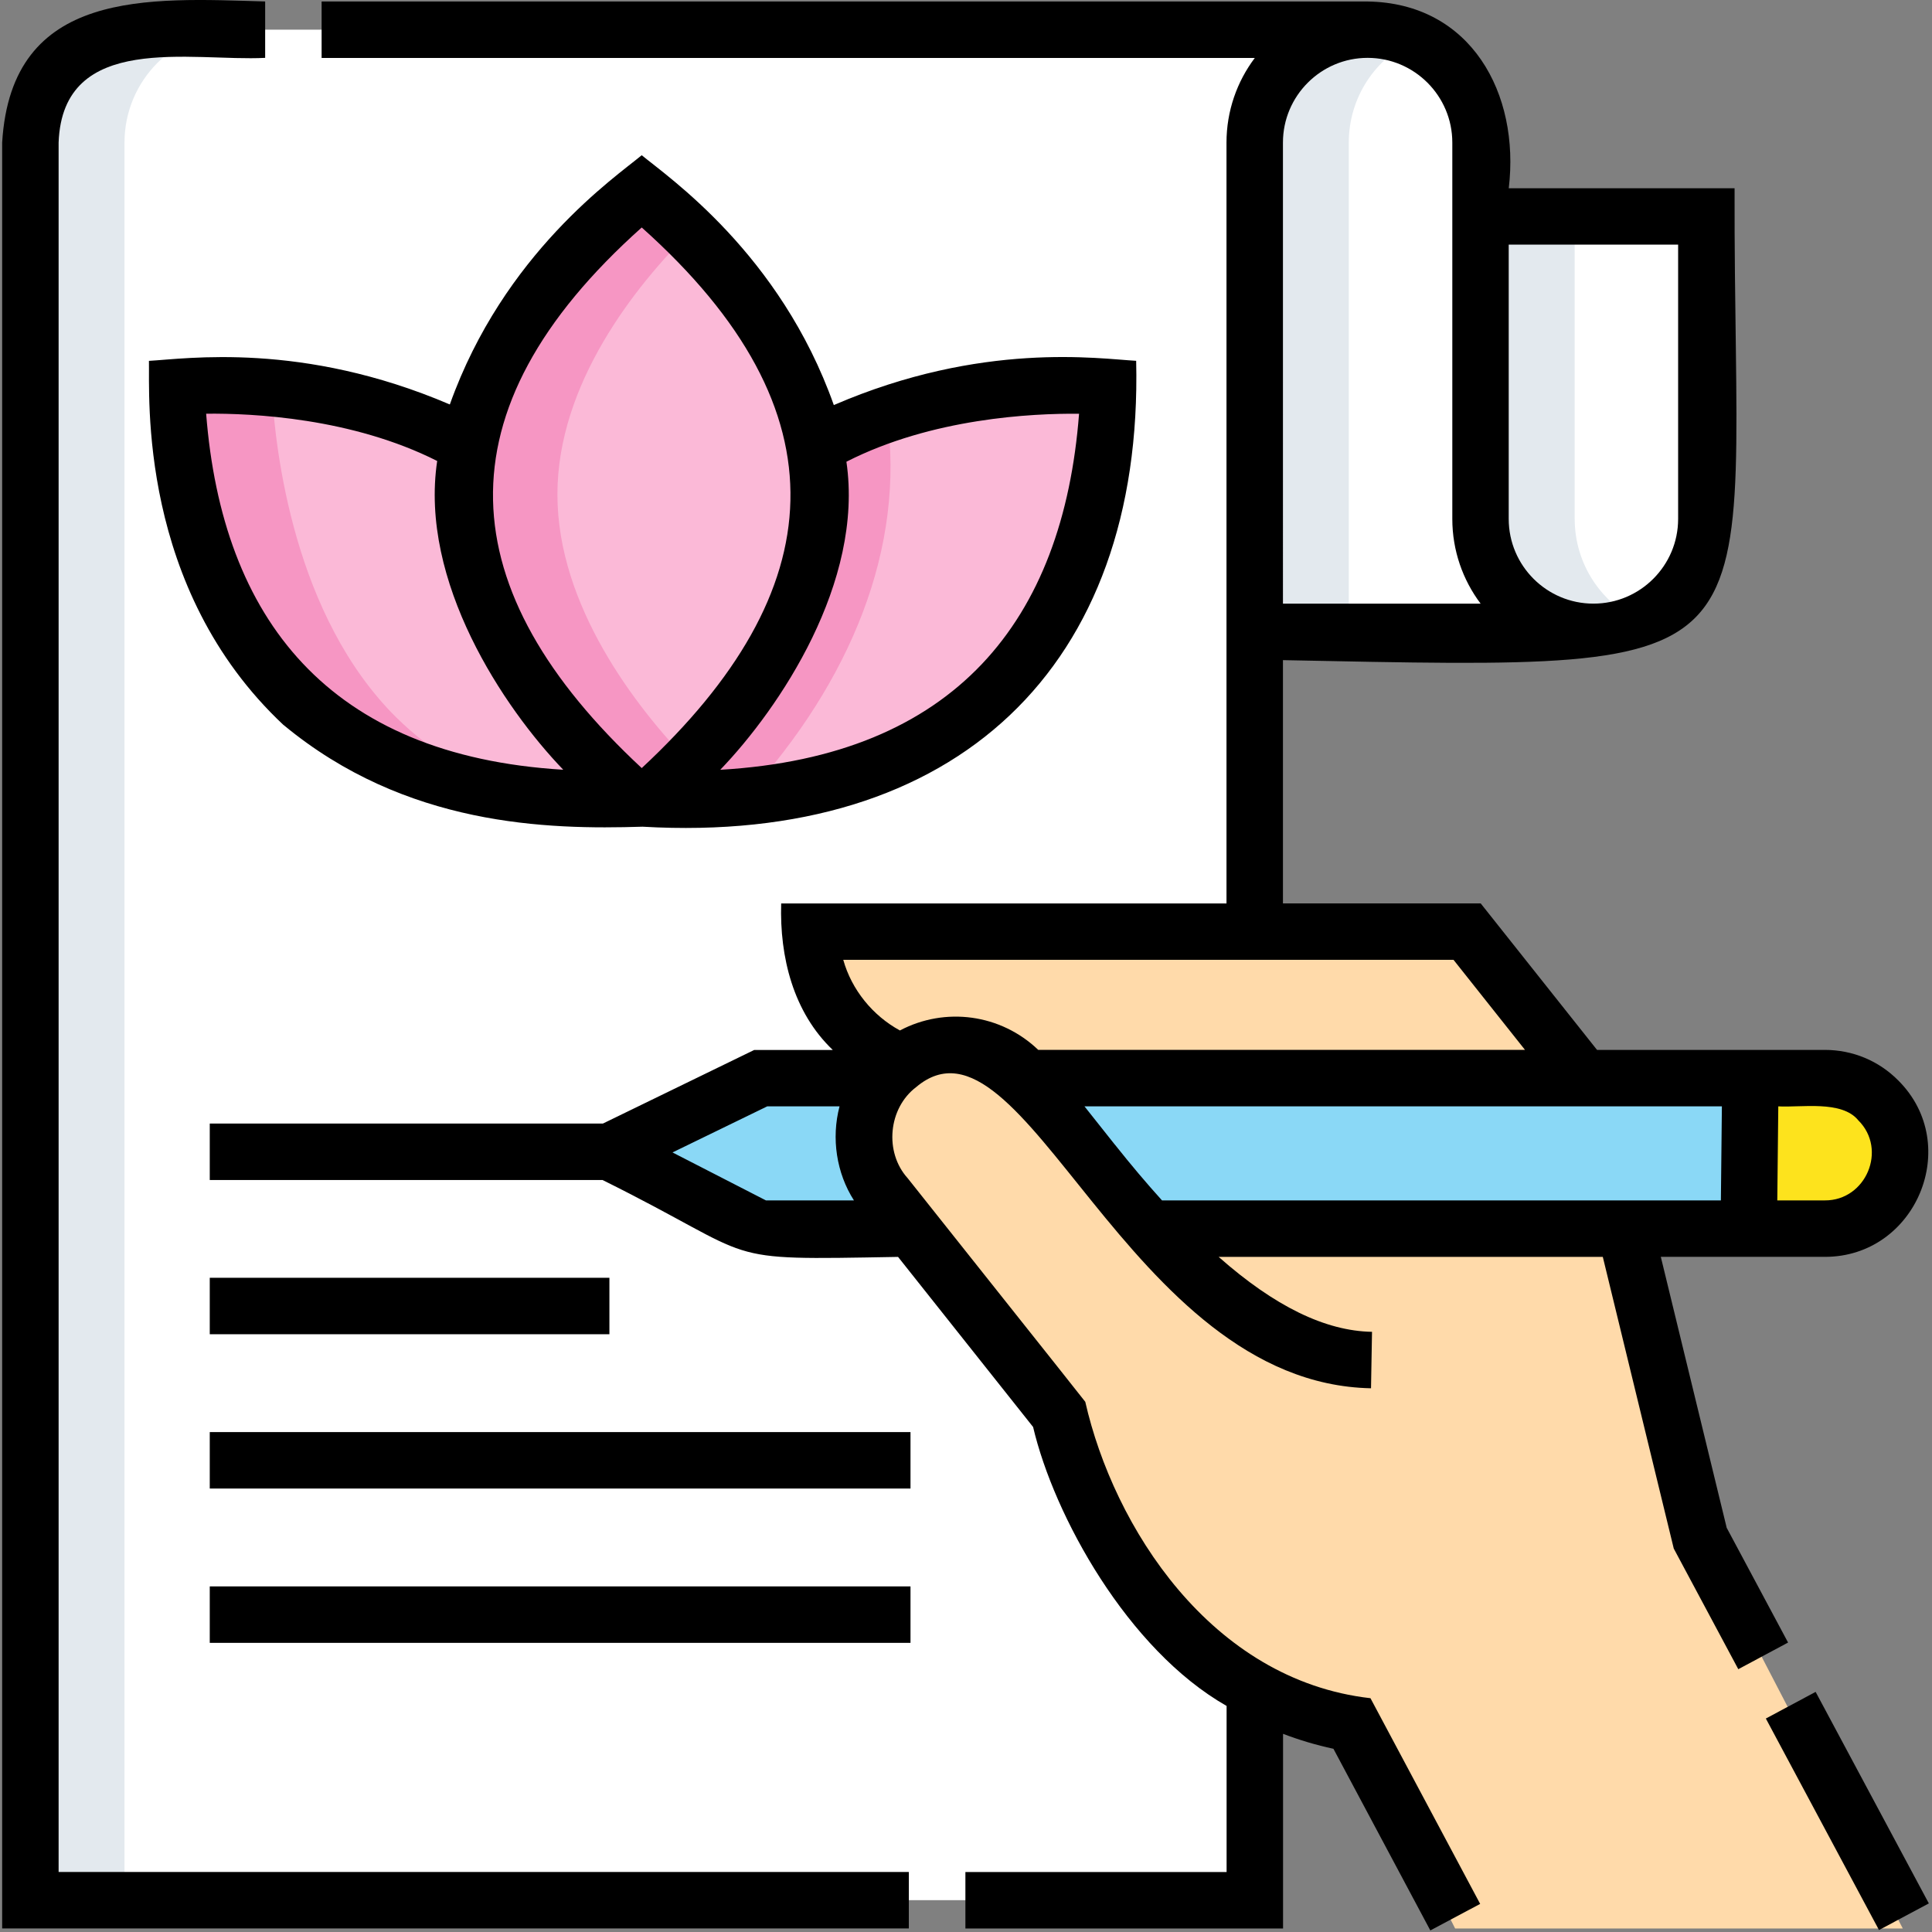<svg xmlns="http://www.w3.org/2000/svg" xmlns:xlink="http://www.w3.org/1999/xlink" id="Layer_2" data-name="Layer 2" viewBox="0 0 385 385"><rect x="0" y="0" width="385" height="385" fill="#808080" stroke="none"/><defs><style>      .cls-1 {        fill: #f696c3;      }      .cls-2 {        fill: #fff;      }      .cls-3 {        fill: none;      }      .cls-4 {        fill: #fde31d;      }      .cls-5 {        fill: #8ad8f6;      }      .cls-6 {        fill: #fbb9d7;      }      .cls-7 {        fill: #ffdaaa;      }      .cls-8 {        fill: #e3e9ee;      }      .cls-9 {        clip-path: url(#clippath);      }    </style><clipPath id="clippath"><rect class="cls-3" width="385" height="385"></rect></clipPath></defs><g id="Layer_1-2" data-name="Layer 1"><g><path class="cls-2" d="M317.54,125.91h-67.5V28.41c0-12.43,10.07-22.5,22.5-22.5s22.5,10.07,22.5,22.5v21.07l22.5,76.43Z"></path><path class="cls-2" d="M317.54,125.91c-12.43,0-22.5-10.07-22.5-22.5v-60.29h45v60.29c0,12.43-10.07,22.5-22.5,22.5h0Z"></path><path class="cls-2" d="M28.56,5.91c-12.43,0-22.5,10.07-22.5,22.5v350.25h243.98V103.41l22.5-97.5H28.56Z"></path><path class="cls-7" d="M179.06,212.22c-8.14,6.46-9.25,18.41-2.44,26.26l34.41,43.34s11.65,53.52,58.38,61.66l20.56,40.82h89.21l-40.37-77.73-21.88-89.97-24.57-30.94h-130.86c.28,8.1,3.72,15.19,9.12,20.26,2.6,2.45,5.65,4.44,9.03,5.85-.2.14-.4.29-.59.45h0Z"></path><path class="cls-5" d="M151.6,214.84l-30.16,14.67,29.83,15.33h197.21l.33-30h-197.21Z"></path><path class="cls-4" d="M363.64,214.84h-14.84l-.33,30h15.16c8.22,0,14.91-6.61,15-14.84.09-8.35-6.65-15.16-15-15.16h0Z"></path><path class="cls-6" d="M93.31,88.81c-25.36-14.72-58.08-11.77-58.08-11.77,0,0-.67,40.55,25,63.22,25.68,22.65,67.81,18.83,67.81,18.83,0,0,42.14,3.82,67.81-18.83,25.67-22.67,25.01-63.22,25.01-63.22,0,0-32.97-2.97-58.38,11.93l-69.18-.17Z"></path><path class="cls-6" d="M163.44,98.54c0,29.08-26.88,54.71-33.9,60.55h-3.32c-7.01-5.84-33.89-31.47-33.89-60.55,0-33.44,35.55-60.55,35.55-60.55,0,0,35.55,27.11,35.55,60.55h0Z"></path><path class="cls-1" d="M127.88,159.09h0c.1,0,.15,0,.16,0h-.16Z"></path><path class="cls-1" d="M176.73,82.54c-4.84,1.65-9.66,3.75-14.25,6.44.61,3.12.95,6.31.95,9.57,0,29.08-26.88,54.71-33.9,60.55h-1.49c.12.01,8.86.79,20.77-.5,20.7-22.8,31.7-49.46,27.91-76.06h0Z"></path><path class="cls-7" d="M217.77,231.61l-13.42-16.91c-6.38-7.52-17.57-8.62-25.29-2.49-8.13,6.46-9.25,18.41-2.44,26.26l34.42,43.34,27.57-27.57c-7.93-7.06-15.02-15.32-20.83-22.64h0Z"></path><path class="cls-1" d="M111.08,98.54c0-22.18,15.64-41.58,26.18-52.12-5.34-5.35-9.37-8.43-9.37-8.43,0,0-35.55,27.11-35.55,60.55,0,29.08,26.88,54.71,33.89,60.55h3.32c1.66-1.39,4.45-3.89,7.71-7.28-10.53-10.91-26.18-31.08-26.18-53.27h0Z"></path><path class="cls-1" d="M78.98,142.98c-20.3-20.14-24.13-52.84-24.84-65.63-11.03-1.02-18.91-.31-18.91-.31,0,0-.67,40.55,25,63.22,12.62,11.13,29.21,15.87,42.83,17.8-8.46-3.21-16.91-7.99-24.08-15.09h0Z"></path><path class="cls-8" d="M47.31,5.91h-18.75c-12.43,0-22.5,10.07-22.5,22.5v350.25h18.75V28.41c0-12.43,10.07-22.5,22.5-22.5h0Z"></path><path class="cls-8" d="M281.91,7.96c-2.86-1.31-6.03-2.05-9.38-2.05-12.43,0-22.5,10.07-22.5,22.5v97.5h18.75V28.41c0-9.08,5.38-16.9,13.12-20.45h0Z"></path><path class="cls-8" d="M313.79,103.41v-60.29h-18.75v60.29c0,12.43,10.07,22.5,22.5,22.5,3.35,0,6.52-.74,9.38-2.05-7.74-3.56-13.12-11.38-13.12-20.45h0Z"></path><g class="cls-9"><path d="M351.89,342.46l9.92-5.31,22.56,42.15-9.93,5.31-22.55-42.15Z"></path><path d="M344.11,304.54l-13.15-54.08h32.69c18.15.02,27.51-22.26,14.66-35.12-3.9-3.95-9.11-6.12-14.66-6.12h-45.4l-23.18-29.19h-39.41v-48.48c102.43,2.01,89.73,3.43,90-94.04h-45c2.25-18.86-7.52-36.91-28.12-37.21H64.09v11.25h185.96c-3.54,4.7-5.64,10.55-5.64,16.88v151.61h-88.74c-.32,10.69,2.41,21.68,10.28,29.19h-15.65l-30.16,14.67H41.8v11.25h78.28c32.42,16.09,21.83,15.98,58.88,15.32l26.91,33.89c4.16,17.68,18.81,44.35,38.56,55.59v33.1h-52.05v11.25h63.3v-38.79c3.25,1.24,6.6,2.24,10.04,2.98l19.31,36.2,9.93-5.29-21.86-40.99c-31.87-3.62-51.2-34.26-56.83-59.06-.18-.3-35.23-44.32-35.39-44.56-4.69-5.18-3.88-13.94,1.69-18.16,21.47-18.13,41.89,59.07,90.64,60.02l.2-11.25c-9.31-.16-19.41-5.08-30.56-14.93h76.55l14.14,58.12,12.86,24.04,9.92-5.31-12.19-22.79ZM334.41,48.75v54.66c0,9.3-7.57,16.88-16.88,16.88s-16.88-7.57-16.88-16.88v-54.66h33.75ZM289.41,28.41v75c0,6.32,2.1,12.17,5.64,16.88h-39.39V28.41c0-9.3,7.57-16.88,16.87-16.88s16.88,7.57,16.88,16.88h0ZM370.31,223.25c5.85,5.8,1.55,16.01-6.67,15.96h-9.47l.2-18.74c4.5.27,12.65-1.27,15.94,2.78h0ZM134.02,229.65l18.87-9.18h14.41c-1.67,6.34-.62,13.29,2.87,18.74h-17.54l-18.62-9.56ZM179.34,205.35c-5.45-2.96-9.64-8.14-11.3-14.08h121.61l14.24,17.94h-97c-7.47-7.15-18.54-8.62-27.55-3.87h0ZM222.18,228.12l-6.07-7.65h127.02l-.2,18.74h-111.37c-3.05-3.37-6.17-7.06-9.37-11.09h0Z"></path><path d="M56.52,144.48c24.35,20.18,52.53,20.86,71.53,20.26,62.54,3.62,99.79-31.88,98.36-92.84-7.39-.4-30.69-3.95-60.25,8.82-10.7-30.19-33.09-45.48-38.28-49.79-5.2,4.33-27.48,19.52-38.24,49.67-29.48-12.61-52.55-9.09-59.96-8.69.16,6.77-2.29,45.3,26.83,72.58h0ZM215.03,82.45c-3.17,41.2-24.69,68.22-71.5,70.95,11.83-12.31,28.65-37.36,25.14-61.39,17.03-8.68,37-9.65,46.36-9.56h0ZM127.88,45.33c41.16,36.77,37.85,72.53,0,107.73-38-35.35-41.01-71.1,0-107.73h0ZM87.12,91.86c-3.59,24.06,13.25,49.19,25.12,61.53-46.81-2.82-67.97-30.11-71.16-70.95,9.29-.1,29.05.85,46.04,9.42h0Z"></path><path d="M11.68,28.41c.81-22.21,26.55-16.12,41.16-16.88V.29C29.7-.38,2.28-2.36.43,28.41v355.88h180.68v-11.25H11.68V28.41Z"></path></g><rect x="41.8" y="254.63" width="79.64" height="11.25"></rect><rect x="41.8" y="285.38" width="139.64" height="11.25"></rect><rect x="41.8" y="316.13" width="139.64" height="11.25"></rect></g></g></svg>